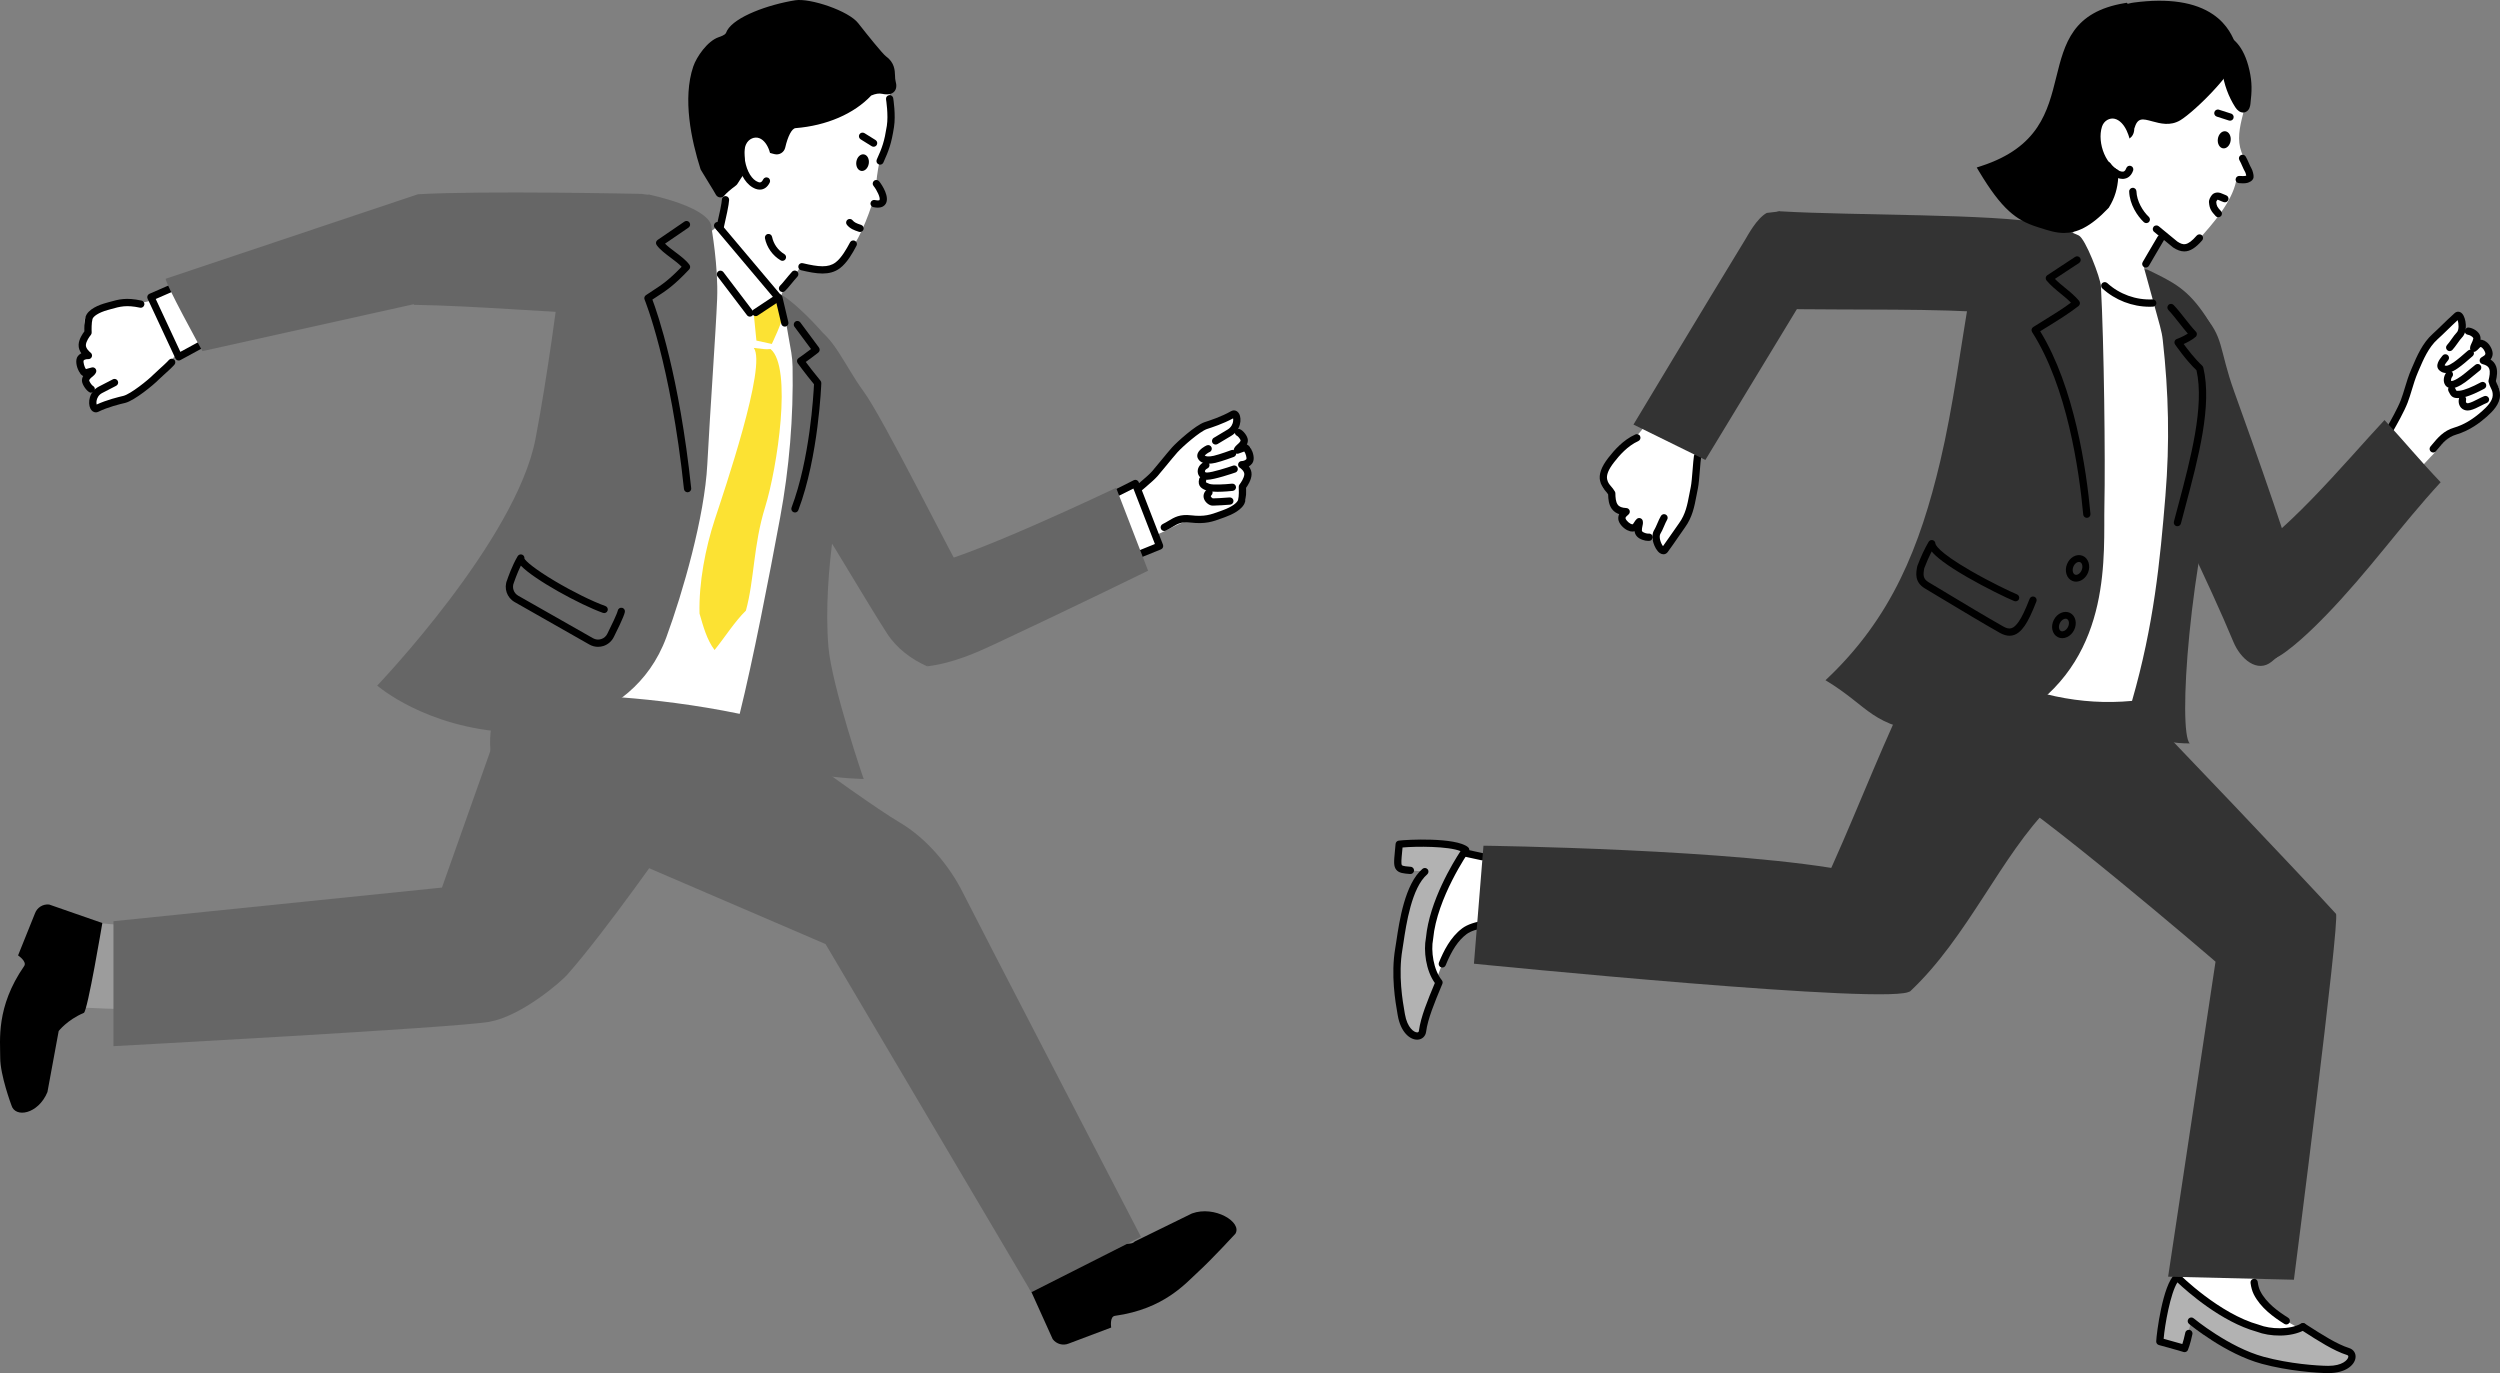 <svg width="264" height="145" viewBox="0 0 264 145" fill="none" xmlns="http://www.w3.org/2000/svg">
<rect x="0" y="0" width="264" height="145" fill="#808080" stroke="none"/>
<g clip-path="url(#clip0_4_18986)">
<path d="M82.738 33.873C82.738 33.873 83.122 41.881 83.052 44.584C82.982 47.288 82.402 56.725 80.075 63.249C78.499 67.669 76.559 73.506 79.54 78.641C81.569 82.135 91.213 82.261 91.213 82.261C91.279 82.56 87.823 72.367 87.482 68.313C86.816 60.389 88.953 50.321 89.443 48.632C89.933 46.943 89.66 38.602 88.105 36.612C86.01 33.934 83.866 32.012 82.849 31.337C82.79 31.299 82.433 31.078 82.433 31.078L82.737 33.871L82.738 33.873Z" fill="#666666"/>
<path d="M10.375 42.935L11.671 42.473C12.221 42.395 13.731 41.759 13.885 41.791C14.438 41.899 15.9 40.419 16.46 39.843C17.015 39.269 18.193 37.883 18.639 37.411C19.176 36.846 21.002 35.513 21.943 34.825L23.448 33.361L21.103 29.662C21.103 29.662 18.567 30.708 18.207 30.826C18.066 30.878 17.906 30.94 17.733 31.007C16.718 31.419 15.273 32.14 14.536 31.916C12.881 31.418 11.675 32.556 10.491 32.672C9.53 32.77 9.105 33.24 8.951 33.775C8.799 34.309 9.297 35.125 9.297 35.125C9.297 35.125 8.715 35.794 8.684 36.416C8.648 37.042 9.337 37.543 9.337 37.543C9.337 37.543 8.761 37.601 8.478 37.945C8.196 38.288 8.211 38.822 8.34 39.235C8.435 39.566 9.491 39.709 9.491 39.709C9.022 39.809 8.828 40.359 9.103 40.794C9.429 41.308 9.703 41.62 10.192 41.534C9.365 41.869 9.556 43.18 10.374 42.938L10.375 42.935Z" fill="white"/>
<path d="M9.636 41.472C9.579 41.472 9.523 41.46 9.469 41.434C9.12 41.265 8.679 40.615 8.656 40.235C8.644 40.056 8.688 39.88 8.784 39.708C8.624 39.639 8.441 39.474 8.277 39.118C8.103 38.741 7.899 37.995 8.235 37.588C8.339 37.462 8.462 37.371 8.587 37.307C8.418 37.063 8.282 36.75 8.303 36.393C8.332 35.813 8.719 35.244 8.91 34.995C8.9 34.676 8.897 33.948 9.031 33.479C9.273 32.636 10.49 32.185 11.195 31.991C11.3 31.962 11.402 31.933 11.5 31.905C12.555 31.608 13.317 31.393 14.945 31.742C15.152 31.786 15.284 31.99 15.239 32.197C15.195 32.404 14.991 32.536 14.784 32.491C13.344 32.184 12.694 32.366 11.709 32.644C11.609 32.673 11.505 32.702 11.397 32.732C10.382 33.012 9.846 33.416 9.767 33.692C9.656 34.08 9.667 34.844 9.68 35.106C9.686 35.206 9.651 35.302 9.587 35.378C9.45 35.537 9.088 36.039 9.068 36.436C9.048 36.775 9.429 37.135 9.564 37.235C9.702 37.338 9.757 37.521 9.695 37.681C9.633 37.842 9.471 37.941 9.299 37.925C9.299 37.925 8.98 37.903 8.833 38.069C8.769 38.228 8.921 38.784 9.07 38.975C9.164 38.954 9.311 38.91 9.4 38.884C9.527 38.846 9.637 38.814 9.718 38.799C9.858 38.773 10 38.828 10.088 38.939C10.175 39.051 10.194 39.203 10.137 39.333C10.036 39.559 9.861 39.697 9.72 39.808C9.673 39.845 9.627 39.882 9.592 39.915C9.478 40.025 9.417 40.122 9.421 40.189C9.443 40.318 9.69 40.681 9.804 40.745C9.995 40.837 10.073 41.065 9.982 41.255C9.915 41.392 9.779 41.471 9.636 41.471V41.472Z" fill="black"/>
<path d="M10.122 43.546C9.892 43.546 9.676 43.403 9.548 43.148C9.237 42.522 9.428 41.334 10.446 40.818C10.911 40.582 11.908 40.061 11.918 40.057C12.105 39.959 12.337 40.031 12.435 40.219C12.533 40.406 12.461 40.637 12.274 40.736C12.264 40.741 11.263 41.264 10.793 41.501C10.385 41.707 10.253 42.069 10.21 42.265C10.168 42.461 10.181 42.62 10.205 42.719C11.288 42.218 12.505 41.929 13.039 41.802C13.796 41.606 15.637 40.138 16.186 39.574C16.296 39.459 16.507 39.269 16.749 39.05C17.129 38.707 17.604 38.279 17.844 38.006C17.983 37.846 18.226 37.831 18.384 37.971C18.544 38.111 18.56 38.353 18.419 38.512C18.15 38.819 17.658 39.263 17.262 39.619C17.04 39.821 16.828 40.011 16.735 40.108C16.224 40.634 14.227 42.286 13.23 42.544C13.228 42.544 13.218 42.548 13.214 42.548C12.679 42.674 11.427 42.971 10.386 43.481C10.298 43.525 10.208 43.546 10.12 43.546H10.122Z" fill="black"/>
<path d="M22.179 35.777L18.843 37.651L15.932 31.378L19.714 29.73L22.179 35.777Z" fill="white"/>
<path d="M18.871 38.071C18.831 38.071 18.79 38.064 18.751 38.052C18.65 38.019 18.568 37.946 18.524 37.849L15.585 31.54C15.542 31.446 15.537 31.339 15.574 31.242C15.611 31.146 15.685 31.068 15.779 31.026L19.561 29.378C19.659 29.336 19.769 29.336 19.866 29.378C19.963 29.42 20.038 29.501 20.074 29.601L22.322 35.879C22.385 36.057 22.31 36.255 22.143 36.345L19.053 38.024C18.996 38.055 18.933 38.071 18.87 38.071H18.871ZM16.445 31.572L19.046 37.156L21.491 35.828L19.491 30.245L16.445 31.573V31.572Z" fill="black"/>
<path d="M130.037 43.961L128.763 44.522C128.222 44.648 126.738 45.395 126.585 45.379C126.037 45.324 124.611 46.881 124.064 47.488C123.523 48.092 122.376 49.534 121.94 50.029C121.417 50.621 119.628 52.071 118.708 52.819L117.238 54.365L119.597 57.723C119.597 57.723 122.089 56.487 122.444 56.341C122.584 56.278 122.741 56.203 122.911 56.124C123.908 55.635 125.327 54.811 126.058 54.961C127.699 55.293 128.876 54.088 130.044 53.87C130.992 53.688 131.407 53.198 131.552 52.668C131.697 52.139 131.194 51.398 131.194 51.398C131.194 51.398 131.761 50.7 131.785 50.098C131.813 49.492 131.126 49.07 131.126 49.07C131.126 49.07 131.695 48.961 131.97 48.606C132.244 48.25 132.223 47.736 132.09 47.35C131.993 47.039 130.948 46.997 130.948 46.997C131.41 46.858 131.595 46.31 131.318 45.916C130.99 45.449 130.717 45.174 130.234 45.3C131.048 44.903 130.843 43.656 130.037 43.963V43.961Z" fill="white"/>
<path d="M122.944 56.073C122.802 56.073 122.666 55.994 122.599 55.858C122.506 55.667 122.585 55.438 122.774 55.345C123.008 55.231 123.209 55.11 123.403 54.994C124.015 54.626 124.595 54.278 125.776 54.417C127.202 54.585 127.845 54.349 128.817 53.993C128.915 53.956 129.017 53.92 129.122 53.881C130.135 53.516 130.664 53.069 130.742 52.789C130.846 52.408 130.826 51.673 130.811 51.422C130.804 51.326 130.835 51.231 130.896 51.155C131.031 50.988 131.386 50.469 131.4 50.082C131.416 49.763 131.029 49.46 130.925 49.395C130.779 49.306 130.71 49.129 130.758 48.964C130.805 48.799 130.958 48.687 131.129 48.687C131.219 48.687 131.489 48.648 131.616 48.484C131.677 48.352 131.537 47.861 131.393 47.68C131.3 47.71 131.159 47.763 131.072 47.796C130.947 47.844 130.839 47.885 130.762 47.906C130.62 47.945 130.469 47.898 130.373 47.787C130.277 47.677 130.252 47.52 130.31 47.385C130.404 47.165 130.573 47.019 130.707 46.9C130.754 46.858 130.8 46.819 130.835 46.782C130.997 46.613 131.009 46.527 131.007 46.497C130.982 46.386 130.754 46.084 130.649 46.033C130.451 45.958 130.353 45.739 130.428 45.54C130.504 45.342 130.727 45.243 130.925 45.318C131.291 45.456 131.742 46.054 131.771 46.44C131.783 46.608 131.749 46.772 131.665 46.936C131.812 46.998 131.977 47.138 132.131 47.424C132.312 47.76 132.563 48.511 132.222 48.951C132.12 49.083 131.999 49.181 131.875 49.252C132.044 49.477 132.182 49.77 132.166 50.114C132.143 50.68 131.767 51.264 131.583 51.516C131.596 51.825 131.608 52.528 131.481 52.992C131.255 53.816 130.07 54.354 129.383 54.602C129.279 54.64 129.179 54.676 129.081 54.712C128.046 55.093 127.297 55.367 125.687 55.178C124.767 55.069 124.381 55.301 123.798 55.651C123.6 55.77 123.375 55.904 123.112 56.034C123.058 56.061 123 56.073 122.944 56.073Z" fill="black"/>
<path d="M118.374 53.554C118.279 53.554 118.185 53.519 118.111 53.449C117.957 53.303 117.951 53.06 118.097 52.907L118.431 52.556C118.442 52.544 118.454 52.533 118.467 52.523L118.514 52.486C119.372 51.788 121.16 50.337 121.653 49.778C121.842 49.564 122.174 49.158 122.526 48.73C122.991 48.164 123.471 47.578 123.779 47.236C124.277 46.685 126.222 44.919 127.197 44.582C127.199 44.582 127.209 44.578 127.213 44.578C127.74 44.407 128.975 44.008 130 43.422C130.306 43.247 130.652 43.351 130.841 43.676C131.17 44.243 131.011 45.441 130.013 46.028C129.556 46.297 128.577 46.888 128.567 46.894C128.387 47.003 128.151 46.945 128.041 46.764C127.931 46.584 127.99 46.348 128.171 46.238C128.181 46.232 129.163 45.639 129.624 45.367C130.041 45.123 130.168 44.751 130.207 44.55C130.238 44.393 130.231 44.266 130.215 44.179C129.159 44.754 127.969 45.138 127.446 45.308C126.695 45.567 124.885 47.155 124.349 47.75C124.053 48.079 123.557 48.684 123.119 49.217C122.762 49.651 122.426 50.062 122.228 50.286C121.734 50.846 120.301 52.024 118.996 53.083L118.968 53.105L118.651 53.437C118.576 53.517 118.475 53.556 118.373 53.556L118.374 53.554Z" fill="black"/>
<path d="M127.451 50.667C126.964 50.667 126.591 50.393 126.497 49.966C126.393 49.493 126.675 49.002 127.186 48.772C127.379 48.684 127.606 48.772 127.692 48.965C127.779 49.157 127.692 49.385 127.499 49.471C127.28 49.569 127.227 49.722 127.243 49.801C127.263 49.889 127.385 49.903 127.456 49.901C128.009 49.894 129.63 49.373 130.207 49.173C130.406 49.103 130.626 49.209 130.694 49.41C130.763 49.61 130.658 49.829 130.457 49.897C130.232 49.975 128.241 50.657 127.465 50.667C127.459 50.667 127.454 50.667 127.45 50.667H127.451Z" fill="black"/>
<path d="M128.529 51.933C128.103 51.933 127.701 51.904 127.461 51.819C126.951 51.636 126.426 51.375 126.63 50.574C126.682 50.369 126.891 50.245 127.096 50.297C127.301 50.349 127.425 50.557 127.373 50.763C127.342 50.885 127.35 50.922 127.35 50.924C127.354 50.926 127.41 50.986 127.72 51.098C128.063 51.221 129.317 51.158 130.098 51.075C130.309 51.052 130.498 51.204 130.52 51.414C130.543 51.625 130.391 51.814 130.18 51.837C129.968 51.86 129.22 51.934 128.53 51.934L128.529 51.933Z" fill="black"/>
<path d="M128.116 53.395C128.056 53.395 128.008 53.394 127.976 53.389C127.676 53.356 127.267 53.055 127.137 52.659C127.029 52.33 127.127 51.994 127.406 51.734C127.561 51.59 127.804 51.6 127.948 51.755C128.092 51.911 128.083 52.153 127.927 52.297C127.852 52.367 127.859 52.399 127.862 52.41C127.882 52.496 128.008 52.604 128.072 52.629C128.247 52.638 129.098 52.586 129.844 52.528C130.054 52.512 130.239 52.669 130.256 52.88C130.272 53.09 130.114 53.275 129.903 53.292C129.564 53.318 128.539 53.395 128.116 53.395Z" fill="black"/>
<path d="M127.629 48.967C127.061 48.967 126.657 48.764 126.482 48.376C126.434 48.268 126.394 48.094 126.479 47.878C126.65 47.443 127.241 47.112 127.435 47.03C127.63 46.948 127.855 47.039 127.937 47.234C128.019 47.429 127.928 47.653 127.733 47.735C127.556 47.811 127.309 47.995 127.22 48.11C127.341 48.209 127.681 48.245 128.181 48.129C128.819 47.98 130.014 47.535 130.026 47.531C130.225 47.456 130.445 47.557 130.519 47.755C130.594 47.954 130.493 48.174 130.294 48.248C130.243 48.267 129.041 48.715 128.355 48.875C128.091 48.936 127.847 48.967 127.628 48.967H127.629Z" fill="black"/>
<path d="M116.615 52.701L119.889 51.058L122.452 57.661L118.484 59.267L116.615 52.701Z" fill="white"/>
<path d="M118.484 59.65C118.426 59.65 118.369 59.637 118.315 59.611C118.218 59.564 118.145 59.476 118.115 59.372L116.247 52.806C116.197 52.628 116.279 52.441 116.444 52.358L119.718 50.715C119.814 50.666 119.927 50.66 120.028 50.699C120.129 50.738 120.209 50.818 120.248 50.918L122.811 57.521C122.886 57.716 122.792 57.937 122.597 58.015L118.629 59.621C118.582 59.64 118.534 59.649 118.485 59.649L118.484 59.65ZM117.071 52.901L118.736 58.752L121.959 57.447L119.685 51.59L117.071 52.902V52.901Z" fill="black"/>
<path d="M97.903 70.364C96.253 69.613 94.724 68.516 93.665 66.883C90.981 62.744 85.212 52.603 83.969 51.717C81.992 50.308 86.16 45.27 86.102 44.175C86.043 43.079 85.206 36.899 85.206 36.899C85.395 35.969 85.539 34.556 85.857 34.624C87.776 35.036 89.349 38.837 91.162 41.288C93.277 44.146 100.345 58.466 102.374 61.937L97.901 70.364H97.903Z" fill="#666666"/>
<path d="M97.547 59.695C101.125 59.507 117.863 51.512 117.863 51.512L121.238 60.266C121.238 60.266 112.677 64.456 104.927 68.072C103.257 68.851 100.68 70.03 97.918 70.364L97.547 59.695Z" fill="#666666"/>
<path d="M106.833 129.519L108.755 136.206L116.9 131.823C116.9 131.823 112.68 124.462 112.206 125.081C111.732 125.7 106.833 129.519 106.833 129.519Z" fill="#696969"/>
<path d="M14.379 97.841L7.448 97.205L8.579 106.383C8.579 106.383 16.456 106.875 16.05 106.209C15.645 105.543 14.377 97.841 14.377 97.841H14.379Z" fill="#9C9C9C"/>
<path d="M10.805 97.472L5.189 95.517C4.539 95.448 3.924 95.829 3.697 96.442L1.908 100.891C1.908 100.891 2.897 101.551 2.543 102.029C-0.439 106.347 0.03 109.845 0.023 111.692C0.017 113.54 1.202 116.703 1.202 116.703C1.588 118.097 4.033 117.672 5.009 115.323L6.197 108.877C6.197 108.877 7.089 107.709 8.855 106.958C9.247 106.79 10.806 97.473 10.806 97.473L10.805 97.472Z" fill="black"/>
<path d="M70.942 88.312C70.942 88.312 64.04 98.256 59.868 102.965C59.265 103.646 55.115 107.282 51.678 107.904C48.242 108.525 11.981 110.475 11.981 110.475V97.279L46.671 93.728L52.933 76.049L71.05 77.627L70.942 88.313V88.312Z" fill="#666666"/>
<path d="M60.48 89.319C60.48 89.319 57.196 88.914 56.226 88.225C55.255 87.537 53.197 83.515 52.488 81.942C50.842 78.293 52.473 74.546 52.473 74.546L53.505 69.24L67.616 68.921C70.769 68.85 73.864 69.777 76.457 71.572L82.409 76.937L87.778 86.356L80.42 90.489L60.48 89.319Z" fill="#666666"/>
<path d="M108.868 136.328L111.163 141.409C111.553 141.934 112.249 142.129 112.854 141.881L117.341 140.188C117.341 140.188 117.157 139.013 117.748 138.951C122.946 138.224 125.206 135.512 126.57 134.267C127.935 133.022 130.452 130.291 130.452 130.291C131.218 129.063 128.261 127.27 125.87 128.141L119.818 131.107C119.818 131.107 119.31 131.961 116.193 130.375C115.813 130.181 108.866 136.328 108.866 136.328H108.868Z" fill="black"/>
<path d="M68.199 91.534L87.178 99.694L108.911 136.462L120.486 130.609C120.486 130.609 102.768 96.466 101.728 94.358C100.268 91.399 97.822 88.508 94.992 86.842C90.513 84.204 73.556 71.508 73.556 71.508L66.029 80.612L62.103 90.191L68.199 91.534Z" fill="#666666"/>
<path d="M82.504 31.208L82.906 30.02L80.805 27.372L75.873 26.222L72.114 32.447L73.455 48.834L60.477 73.392C60.477 73.392 68.679 73.428 78.111 75.382C79.507 69.766 81.185 61.119 82.377 54.687C83.353 49.422 83.794 44.073 83.696 38.721C83.687 38.216 83.642 37.713 83.559 37.215L82.506 31.208H82.504Z" fill="white"/>
<path d="M82.343 30.863C83.082 29.985 83.874 29.24 84.573 28.097C86.828 28.603 87.379 28.683 88.65 27.715C90.135 26.582 91.298 23.914 92.026 21.744C92.378 21.757 92.535 21.7 92.849 21.7C93.211 21.7 93.318 20.908 93.198 20.566L92.549 19.184C92.582 18.738 92.635 18.448 92.73 17.814C92.843 17.061 93.19 16.4 93.754 14.96C94.124 14.014 94.103 10.112 93.877 9.576C92.881 5.602 89.911 6.462 87.387 3.413C82.702 -1.521 78.652 6.607 76.303 13.25C74.844 17.55 76.011 17.734 76.357 20.013C76.419 21.021 76.532 21.506 76.252 23.009C75.995 24.167 74.76 24.404 73.781 25.532C73.861 26.604 76.658 31.459 79.501 33.444L82.342 30.861L82.343 30.863Z" fill="white"/>
<path d="M76.028 24.464C76 24.464 75.971 24.461 75.941 24.454C75.735 24.406 75.606 24.2 75.654 23.994C76.01 22.465 76.22 21.403 76.23 21.078C76.237 20.867 76.413 20.7 76.626 20.707C76.837 20.714 77.003 20.891 76.997 21.103C76.981 21.587 76.664 23.036 76.402 24.168C76.361 24.346 76.203 24.465 76.028 24.465V24.464Z" fill="black"/>
<path d="M92.254 15.496C92.185 15.496 92.114 15.478 92.051 15.439L90.882 14.711C90.703 14.599 90.647 14.364 90.759 14.183C90.871 14.004 91.107 13.948 91.288 14.06L92.457 14.788C92.636 14.899 92.691 15.135 92.579 15.316C92.506 15.432 92.382 15.496 92.254 15.496Z" fill="black"/>
<path d="M73.572 7.149C73.894 6.198 74.988 4.639 76.018 4.293C77.064 3.94 76.98 3.658 77.122 3.409C77.829 2.161 81.079 0.884 84.045 0.41C85.496 0.177 89.453 1.525 90.336 2.7C90.336 2.7 92.825 5.891 93.326 6.252C94.4 7.027 94.013 7.995 94.204 8.655C94.433 9.449 94.04 9.705 93.231 9.535C92.8 9.444 92.347 9.518 91.778 9.768C89.979 11.722 87.127 12.9 83.979 13.152C83.181 13.215 82.736 14.675 82.548 15.5C82.479 15.799 82.18 15.984 81.883 15.908C81.82 15.892 81.75 15.874 81.673 15.855C80.87 15.651 79.952 15.351 79.952 15.351C79.952 15.351 78.709 17.567 78.448 17.012C78.275 16.645 78.617 17.674 78.617 17.674C78.617 17.674 78.144 18.244 77.522 19.252C76.972 19.665 76.433 20.108 76.194 20.41C76.126 20.497 75.991 20.481 75.938 20.386C75.58 19.739 75.132 19.078 74.34 17.745C73.281 14.419 72.52 10.259 73.571 7.151L73.572 7.149Z" fill="black"/>
<path d="M76.077 20.848C76.063 20.848 76.047 20.848 76.033 20.846C75.852 20.831 75.692 20.727 75.603 20.569C75.419 20.237 75.205 19.891 74.934 19.454C74.69 19.061 74.388 18.571 74.011 17.938C73.996 17.912 73.984 17.885 73.975 17.858C72.995 14.78 72.067 10.402 73.208 7.025C73.55 6.014 74.703 4.329 75.894 3.927C76.585 3.695 76.644 3.546 76.702 3.402C76.724 3.347 76.748 3.285 76.786 3.217C77.61 1.762 81.109 0.489 83.981 0.029C85.54 -0.22 89.648 1.147 90.641 2.467C91.586 3.678 93.216 5.698 93.549 5.939C94.467 6.602 94.495 7.415 94.516 8.01C94.522 8.212 94.529 8.404 94.57 8.548C94.713 9.042 94.663 9.423 94.424 9.681C94.168 9.957 93.739 10.033 93.15 9.908C92.821 9.838 92.464 9.894 92.002 10.086C90.189 12.017 87.282 13.27 84.008 13.531C83.625 13.562 83.197 14.366 82.92 15.582C82.864 15.829 82.714 16.038 82.498 16.17C82.283 16.301 82.031 16.338 81.787 16.276L81.577 16.223C81.044 16.088 80.47 15.913 80.131 15.808C79.557 16.788 79.172 17.197 78.92 17.365C78.94 17.428 78.961 17.491 78.981 17.551C79.023 17.676 78.996 17.815 78.912 17.916C78.907 17.922 78.447 18.482 77.847 19.453C77.822 19.494 77.79 19.529 77.752 19.558C77.123 20.031 76.676 20.418 76.495 20.648C76.393 20.776 76.239 20.85 76.076 20.85L76.077 20.848ZM74.693 17.584C75.056 18.193 75.349 18.667 75.586 19.051C75.791 19.381 75.964 19.66 76.118 19.924C76.37 19.673 76.744 19.36 77.235 18.987C77.659 18.306 78.009 17.83 78.191 17.595C78.173 17.541 78.154 17.48 78.135 17.419C78.012 17.025 77.915 16.713 78.261 16.575C78.318 16.552 78.475 16.507 78.626 16.622C78.863 16.375 79.278 15.772 79.62 15.162C79.71 15.003 79.899 14.928 80.073 14.985C80.082 14.988 80.988 15.283 81.768 15.481L81.978 15.534C82.032 15.547 82.074 15.532 82.1 15.517C82.123 15.503 82.161 15.472 82.174 15.412C82.655 13.305 83.404 12.811 83.948 12.768C87.066 12.52 89.816 11.331 91.496 9.507C91.531 9.468 91.576 9.437 91.623 9.415C92.267 9.133 92.803 9.051 93.309 9.158C93.687 9.238 93.84 9.184 93.863 9.158C93.88 9.139 93.912 9.027 93.835 8.759C93.767 8.525 93.758 8.275 93.75 8.035C93.731 7.481 93.715 7.003 93.101 6.56C92.582 6.186 90.454 3.472 90.034 2.933C89.216 1.845 85.396 0.578 84.104 0.785C81.038 1.276 78.055 2.536 77.454 3.595C77.442 3.616 77.43 3.648 77.415 3.684C77.28 4.025 77.091 4.334 76.14 4.654C75.244 4.955 74.219 6.428 73.934 7.27C72.809 10.598 73.919 15.142 74.692 17.583L74.693 17.584Z" fill="black"/>
<path d="M92.691 21.928C92.556 21.928 92.401 21.911 92.225 21.873C92.018 21.829 91.886 21.625 91.931 21.418C91.976 21.211 92.18 21.079 92.387 21.125C92.743 21.201 92.865 21.143 92.874 21.127C93.001 20.92 92.62 20.095 92.243 19.631C92.109 19.467 92.134 19.226 92.298 19.091C92.462 18.957 92.704 18.983 92.838 19.147C93.179 19.567 93.966 20.811 93.528 21.527C93.407 21.723 93.168 21.927 92.692 21.927L92.691 21.928Z" fill="black"/>
<path d="M86.846 28.883C86.152 28.883 85.396 28.727 84.594 28.538C84.388 28.489 84.261 28.283 84.309 28.077C84.358 27.871 84.564 27.743 84.77 27.792C86.456 28.19 87.454 28.288 88.228 27.717C88.883 27.235 89.452 26.172 89.667 25.772C89.761 25.596 89.787 25.548 89.843 25.495C89.996 25.349 90.239 25.353 90.385 25.506C90.517 25.643 90.525 25.854 90.415 26.002C90.399 26.029 90.375 26.074 90.343 26.135C90.084 26.618 89.476 27.75 88.683 28.335C88.137 28.738 87.52 28.884 86.847 28.884L86.846 28.883Z" fill="black"/>
<path d="M82.632 30.835C82.527 30.835 82.423 30.792 82.347 30.709C82.206 30.552 82.219 30.309 82.375 30.168C82.501 30.055 82.725 29.782 82.961 29.494C83.172 29.238 83.41 28.949 83.644 28.692C83.785 28.536 84.028 28.524 84.185 28.667C84.342 28.81 84.354 29.051 84.211 29.209C83.989 29.452 83.758 29.733 83.553 29.983C83.286 30.306 83.055 30.586 82.887 30.738C82.814 30.805 82.722 30.837 82.631 30.837L82.632 30.835Z" fill="black"/>
<path d="M82.626 27.543C82.559 27.543 82.493 27.526 82.432 27.49C81.589 26.992 80.971 26.122 80.779 25.162C80.738 24.955 80.872 24.752 81.08 24.711C81.287 24.67 81.489 24.804 81.531 25.012C81.681 25.762 82.162 26.441 82.822 26.83C83.004 26.937 83.064 27.172 82.957 27.355C82.885 27.475 82.757 27.543 82.627 27.543H82.626Z" fill="black"/>
<path d="M78.785 15.237C79.063 14.643 79.691 14.404 80.185 14.592C80.678 14.779 81.039 15.312 81.243 15.911C81.447 16.511 81.513 17.18 81.579 17.839C81.579 17.839 81.604 20.437 80.268 19.977C78.604 19.404 78.64 16.832 78.64 16.832C78.595 16.297 78.56 15.717 78.785 15.237Z" fill="white"/>
<path d="M80.239 20.025C80.103 20.025 79.96 20 79.813 19.949C78.878 19.609 78.172 18.544 77.917 17.099C77.71 15.921 77.835 14.452 78.581 13.826C78.837 13.611 79.274 13.404 79.906 13.635C80.104 13.708 80.207 13.927 80.134 14.126C80.061 14.325 79.841 14.428 79.642 14.354C79.331 14.24 79.168 14.334 79.073 14.413C78.651 14.768 78.478 15.864 78.672 16.966C78.874 18.121 79.409 18.987 80.067 19.227C80.239 19.286 80.413 19.311 80.594 18.943C80.687 18.754 80.917 18.675 81.107 18.768C81.297 18.861 81.375 19.09 81.282 19.281C81.042 19.767 80.675 20.024 80.238 20.024L80.239 20.025Z" fill="black"/>
<path d="M90.431 17.07C90.355 17.552 90.585 17.991 90.948 18.048C91.31 18.106 91.664 17.761 91.742 17.28C91.82 16.798 91.588 16.359 91.226 16.302C90.863 16.244 90.509 16.588 90.431 17.07Z" fill="black"/>
<path d="M68.505 20.536C75.537 22.14 75.122 23.996 75.122 23.996C75.122 23.996 75.867 28.147 75.73 31.568C75.594 34.989 74.981 43.472 74.692 49.027C74.403 54.582 72.115 62.536 70.366 67.297C66.676 77.341 54.853 77.384 53.897 77.335C44.951 76.879 39.833 72.397 39.833 72.397C39.833 72.397 54.475 57.085 56.543 46.372C57.843 39.627 58.971 30.724 58.971 30.724L68.506 20.535L68.505 20.536Z" fill="#666666"/>
<path d="M82.284 31.765L79.558 32.758L79.877 35.965L81.504 36.322C81.504 36.322 82.717 33.783 82.545 33.584C82.372 33.385 82.284 31.765 82.284 31.765Z" fill="#FCE233"/>
<path d="M79.804 33.382C79.68 33.382 79.558 33.322 79.484 33.21C79.367 33.034 79.415 32.796 79.592 32.68L81.614 31.342L75.484 24.069C75.348 23.907 75.369 23.666 75.531 23.529C75.693 23.393 75.934 23.414 76.07 23.576L82.477 31.178C82.548 31.261 82.579 31.372 82.564 31.479C82.548 31.588 82.487 31.684 82.395 31.744L80.014 33.32C79.949 33.363 79.876 33.384 79.803 33.384L79.804 33.382Z" fill="black"/>
<path d="M90.82 24.497C90.78 24.497 90.74 24.491 90.702 24.478C90.178 24.308 89.78 24.155 89.439 23.75C89.302 23.588 89.324 23.346 89.485 23.21C89.647 23.074 89.889 23.095 90.025 23.257C90.219 23.487 90.423 23.582 90.939 23.751C91.14 23.816 91.25 24.033 91.184 24.234C91.13 24.395 90.981 24.498 90.819 24.498L90.82 24.497Z" fill="black"/>
<path d="M63.158 68.306C62.84 68.306 62.523 68.224 62.242 68.065L54.344 63.575C53.523 63.109 53.186 62.108 53.556 61.241C53.614 61.07 54.073 59.727 54.669 58.73C54.771 58.56 54.985 58.496 55.163 58.58C55.318 58.653 55.402 58.818 55.378 58.981C55.502 59.25 56.434 60.077 58.601 61.365C60.471 62.477 62.563 63.511 63.931 63.998C64.13 64.069 64.234 64.288 64.163 64.488C64.093 64.687 63.873 64.791 63.674 64.72C61.234 63.851 56.383 61.194 55.002 59.729C54.582 60.587 54.283 61.485 54.278 61.496C54.275 61.507 54.271 61.518 54.266 61.529C54.044 62.039 54.24 62.631 54.724 62.906L62.621 67.396C62.888 67.548 63.195 67.58 63.488 67.486C63.78 67.393 64.012 67.188 64.141 66.91C64.144 66.905 64.145 66.902 64.147 66.898C64.567 66.069 65.18 64.774 65.234 64.488C65.272 64.279 65.472 64.142 65.68 64.181C65.888 64.22 66.026 64.419 65.987 64.627C65.895 65.123 65.017 66.876 64.833 67.239C64.614 67.704 64.21 68.059 63.72 68.217C63.536 68.275 63.347 68.304 63.158 68.304V68.306Z" fill="black"/>
<path d="M72.607 51.984C72.413 51.984 72.247 51.837 72.226 51.64C70.819 38.344 68.095 31.702 68.069 31.636C67.999 31.469 68.055 31.276 68.205 31.173C68.486 30.98 68.739 30.816 68.984 30.657C69.842 30.101 70.589 29.618 71.981 28.171C71.683 27.856 71.258 27.538 70.845 27.228C70.279 26.804 69.694 26.366 69.344 25.881C69.283 25.796 69.259 25.692 69.277 25.59C69.295 25.488 69.354 25.399 69.439 25.34L72.278 23.4C72.453 23.28 72.692 23.325 72.811 23.499C72.931 23.674 72.885 23.912 72.711 24.032L70.227 25.731C70.521 26.027 70.919 26.325 71.307 26.616C71.873 27.04 72.458 27.479 72.808 27.964C72.915 28.112 72.902 28.317 72.776 28.451C71.167 30.159 70.35 30.688 69.402 31.302C69.237 31.408 69.07 31.518 68.892 31.635C69.43 33.064 71.735 39.699 72.991 51.561C73.013 51.771 72.86 51.959 72.649 51.981C72.636 51.983 72.622 51.984 72.608 51.984H72.607Z" fill="black"/>
<path d="M83.946 54.118C83.901 54.118 83.855 54.11 83.81 54.093C83.612 54.017 83.512 53.797 83.587 53.599C85.524 48.487 85.908 41.646 85.958 40.575C84.969 39.37 84.243 38.365 84.235 38.355C84.174 38.27 84.151 38.166 84.169 38.064C84.186 37.962 84.245 37.873 84.331 37.814C84.337 37.81 84.936 37.401 85.644 36.858L83.895 34.502C83.769 34.332 83.804 34.092 83.975 33.965C84.145 33.839 84.385 33.875 84.511 34.045L86.484 36.703C86.607 36.869 86.576 37.104 86.413 37.233C85.89 37.646 85.397 38.002 85.088 38.222C85.388 38.625 85.957 39.372 86.644 40.203C86.704 40.275 86.734 40.367 86.731 40.46C86.729 40.536 86.447 48.219 84.305 53.872C84.247 54.025 84.101 54.119 83.946 54.119V54.118Z" fill="black"/>
<path d="M79.189 33.437C79.074 33.437 78.959 33.385 78.883 33.285L75.775 29.193C75.646 29.025 75.679 28.784 75.848 28.656C76.016 28.527 76.257 28.561 76.385 28.729L79.494 32.821C79.622 32.99 79.589 33.23 79.421 33.358C79.351 33.41 79.27 33.436 79.189 33.436V33.437Z" fill="black"/>
<path d="M82.877 34.492C82.703 34.492 82.546 34.374 82.505 34.197L81.873 31.518C81.824 31.312 81.952 31.106 82.158 31.057C82.364 31.008 82.57 31.136 82.619 31.342L83.25 34.021C83.299 34.227 83.172 34.433 82.966 34.481C82.936 34.488 82.907 34.491 82.877 34.491V34.492Z" fill="black"/>
<path d="M79.594 36.739C80.669 36.851 80.769 36.92 81.369 36.857C83.696 38.779 82.08 49.421 80.799 53.545C79.545 57.578 79.662 61.248 78.766 64.483C77.582 65.638 76.562 67.276 75.459 68.641C74.645 67.569 74.268 66.163 73.869 64.789C73.788 61.537 74.488 57.892 75.477 54.876C76.457 51.88 81.016 38.534 79.594 36.739Z" fill="#FCE233"/>
<path d="M44.13 20.514L17.516 29.429C17.228 29.552 21.373 37.08 21.373 37.08L43.693 32.125L43.705 32.19C50.266 32.301 57.645 32.959 64.431 33.224L68.596 20.584L67.734 20.474C67.734 20.474 50.934 20.114 44.13 20.514Z" fill="#666666"/>
<path d="M92.936 17.389C92.883 17.389 92.83 17.378 92.779 17.355C92.586 17.267 92.5 17.04 92.587 16.848C93.15 15.601 93.387 14.973 93.65 13.292C93.828 12.148 93.569 10.505 93.565 10.489C93.532 10.28 93.674 10.084 93.883 10.05C94.093 10.015 94.289 10.158 94.323 10.366C94.334 10.438 94.606 12.144 94.407 13.41C94.132 15.175 93.867 15.875 93.286 17.162C93.222 17.304 93.082 17.388 92.937 17.388L92.936 17.389Z" fill="black"/>
<path d="M153.929 89.906L161.836 91.624L160.812 97.513C160.812 97.513 156.316 97.079 154.637 98.342C152.647 99.838 151.965 102.925 151.142 104.909C150.732 103.636 150.333 102.354 150.581 101.106C150.693 100.685 149.533 99.457 149.533 99.457L153.929 89.906Z" fill="white"/>
<path d="M152.306 102.172C152.257 102.172 152.209 102.163 152.161 102.143C151.965 102.064 151.871 101.84 151.95 101.644C152.434 100.46 153.149 98.979 154.405 98.035C154.949 97.627 155.79 97.342 156.905 97.189C157.114 97.161 157.308 97.308 157.337 97.517C157.366 97.727 157.218 97.92 157.009 97.949C156.025 98.083 155.304 98.319 154.866 98.648C154.003 99.297 153.323 100.31 152.661 101.934C152.6 102.082 152.457 102.172 152.306 102.172Z" fill="black"/>
<path d="M156.5 90.849C156.474 90.849 156.446 90.846 156.418 90.84L154.054 90.326C153.847 90.281 153.716 90.077 153.761 89.87C153.806 89.663 154.011 89.532 154.217 89.576L156.581 90.09C156.788 90.135 156.919 90.339 156.875 90.546C156.836 90.726 156.676 90.849 156.5 90.849Z" fill="black"/>
<path d="M149.293 91.942C147.284 91.798 147.52 91.867 147.753 89.154C148.843 89 153.671 88.86 154.776 89.756C154.776 89.756 151.37 94.633 150.958 99.099C150.71 100.347 150.939 102.498 151.957 103.75C151.251 105.45 150.404 107.419 150.218 108.898C150.098 109.846 148.399 109.576 147.982 107.165C147.784 106.021 147.224 103.098 147.717 100.199C147.998 98.552 148.47 93.742 150.465 92.044L149.294 91.943L149.293 91.942Z" fill="#B2B2B2"/>
<path d="M229.911 135.721L232.996 128.243L238.614 130.289C238.614 130.289 237.394 134.636 238.341 136.512C239.464 138.734 242.383 139.949 244.191 141.109C242.866 141.288 241.532 141.455 240.348 140.991C239.953 140.806 238.541 141.732 238.541 141.732L229.911 135.722V135.721Z" fill="white"/>
<path d="M241.43 139.862C241.36 139.862 241.29 139.843 241.227 139.804C240.104 139.101 238.721 138.112 237.999 136.684C237.834 136.357 237.718 135.949 237.656 135.473C237.628 135.264 237.775 135.071 237.986 135.043C238.196 135.016 238.388 135.163 238.416 135.373C238.467 135.764 238.557 136.089 238.684 136.339C239.32 137.598 240.595 138.504 241.634 139.155C241.813 139.266 241.868 139.503 241.756 139.683C241.683 139.799 241.559 139.863 241.43 139.863V139.862Z" fill="black"/>
<path d="M238.437 140.265C239.622 140.729 241.78 140.882 243.194 140.103C244.743 141.096 246.532 142.278 247.955 142.722C248.868 143.007 248.302 144.631 245.855 144.616C244.694 144.609 240.335 143.939 238.949 143.648C237.106 143.261 232.724 141.769 231.403 139.507C230.494 142.651 231.14 142.487 228.081 141.665C228.121 140.564 228.834 135.79 229.911 134.86C229.911 134.86 234.113 139.073 238.437 140.264V140.265Z" fill="#B2B2B2"/>
<path d="M149.648 109.789C148.872 109.789 147.909 108.993 147.603 107.229L147.573 107.057C147.358 105.831 146.857 102.962 147.338 100.132C147.373 99.933 147.409 99.685 147.453 99.398C147.768 97.278 148.358 93.332 150.215 91.749C150.376 91.612 150.619 91.632 150.756 91.792C150.893 91.953 150.874 92.195 150.713 92.333C149.073 93.728 148.492 97.633 148.211 99.511C148.168 99.802 148.131 100.053 148.095 100.261C147.636 102.96 148.122 105.738 148.33 106.924L148.36 107.097C148.612 108.556 149.333 109.021 149.65 109.021C149.653 109.021 149.655 109.021 149.658 109.021C149.771 109.019 149.823 108.968 149.839 108.848C150.021 107.408 150.792 105.556 151.472 103.92L151.519 103.805C150.563 102.47 150.316 100.396 150.579 99.041C150.943 95.167 153.445 91.08 154.231 89.879C152.977 89.354 149.545 89.359 148.108 89.496C148.093 89.666 148.077 89.823 148.064 89.968C147.995 90.68 147.941 91.244 148.044 91.365C148.133 91.47 148.657 91.509 148.969 91.532C149.181 91.548 149.338 91.731 149.323 91.943C149.307 92.153 149.123 92.312 148.912 92.296C148.194 92.243 147.738 92.193 147.457 91.859C147.147 91.491 147.196 90.991 147.301 89.895C147.323 89.666 147.347 89.408 147.373 89.119C147.388 88.941 147.525 88.798 147.701 88.772C148.518 88.657 153.712 88.396 155.019 89.456C155.175 89.582 155.207 89.808 155.092 89.973C155.059 90.02 151.739 94.822 151.341 99.132C151.34 99.145 151.338 99.159 151.336 99.172C151.09 100.409 151.372 102.419 152.256 103.508C152.345 103.617 152.367 103.766 152.313 103.897L152.18 104.215C151.518 105.806 150.767 107.609 150.599 108.945C150.537 109.437 150.166 109.776 149.676 109.789C149.667 109.789 149.658 109.789 149.65 109.789H149.648Z" fill="black"/>
<path d="M230.692 142.788C230.653 142.788 230.613 142.783 230.574 142.769C230.568 142.767 229.855 142.54 227.98 142.036C227.807 141.99 227.69 141.83 227.696 141.652C227.726 140.827 228.385 135.67 229.659 134.57C229.811 134.439 230.039 134.448 230.181 134.589C230.222 134.63 234.364 138.745 238.538 139.895C238.551 139.899 238.563 139.903 238.575 139.908C239.751 140.367 241.779 140.445 243.007 139.766C243.192 139.664 243.425 139.73 243.527 139.916C243.629 140.101 243.563 140.335 243.377 140.437C241.888 141.259 239.663 141.149 238.314 140.629C234.564 139.586 230.981 136.405 229.936 135.419C229.199 136.561 228.599 139.938 228.481 141.376C229.479 141.646 230.105 141.827 230.454 141.93C230.538 141.672 230.658 141.264 230.767 140.732C230.809 140.525 231.012 140.391 231.22 140.434C231.427 140.477 231.562 140.678 231.518 140.887C231.302 141.934 231.055 142.528 231.045 142.552C230.984 142.697 230.843 142.787 230.692 142.787V142.788Z" fill="black"/>
<path d="M245.887 145C245.875 145 245.864 145 245.852 145C244.655 144.992 241.651 144.778 238.848 144.019C235.016 142.981 231.313 139.932 231.158 139.802C230.995 139.667 230.973 139.426 231.108 139.263C231.244 139.1 231.485 139.078 231.648 139.213C231.685 139.244 235.38 142.285 239.048 143.279C241.775 144.018 244.694 144.226 245.857 144.234C247.346 144.24 247.932 143.606 247.98 143.296C247.997 143.184 247.956 143.124 247.841 143.087C246.456 142.655 244.768 141.57 243.278 140.612L242.987 140.425C242.808 140.311 242.756 140.074 242.871 139.895C242.986 139.717 243.223 139.665 243.401 139.78L243.693 139.967C245.143 140.899 246.784 141.954 248.071 142.355C248.545 142.504 248.814 142.928 248.739 143.412C248.619 144.178 247.677 144.998 245.889 144.998L245.887 145Z" fill="black"/>
<path d="M237.87 18.393C237.87 18.393 236.917 16.668 236.695 16.048C236.239 14.768 236.476 13.554 236.871 12.013C237.132 11.001 236.741 8.017 236.443 7.499C234.931 3.567 230.196 1.264 227.688 2.087C224.387 2.842 220.951 4.769 219.381 11.843C218.428 16.414 219.593 18.218 220.232 20.501C220.421 21.523 218.539 25.37 218.366 26.053C219.586 28.32 220.828 28.978 222.198 30.486C222.904 31.262 227.202 30.959 227.527 31.933C227.655 31.519 226.494 28.625 226.357 28.185C226.762 27.263 227.65 26.293 228.338 25.009C230.083 25.593 230.892 26.785 232.286 25.187C233.549 23.74 235.665 21.422 236.138 19.116C236.498 19.085 237.127 19.209 237.448 19.169C237.818 19.124 238.032 18.727 237.867 18.393H237.87Z" fill="white"/>
<path d="M226.973 31.501C227.396 34.756 228.026 37.348 228.358 42.457C228.689 47.566 228.801 55.144 227.166 61.462C226.058 65.742 220.763 70.785 224.471 74.795C226.995 77.525 227.63 78.493 231.24 78.507C229.992 77.309 231.098 59.639 235.113 45.957C236.385 41.623 234.432 35.691 232.977 33.48C231.018 30.504 229.532 29.812 226.777 28.478C226.619 28.401 226.493 28.563 226.328 28.202C226.665 30.668 226.55 28.245 226.973 31.5V31.501Z" fill="#333333"/>
<path d="M259.296 33.615C258.942 33.952 258.664 34.283 258.277 34.632C257.89 34.982 256.91 35.986 256.614 36.202C255.553 36.976 255.374 38.151 254.952 39.202C254.53 40.252 254.301 41.319 253.871 42.407C253.356 43.711 252.546 45.01 251.861 46.253C251.586 46.929 251.316 47.599 251.043 48.272C252.208 49.04 253.361 49.821 254.534 50.582C255.182 49.853 256.067 48.888 256.673 48.249C256.914 47.994 256.965 47.966 257.063 47.84C257.64 47.095 258.827 45.791 259.551 45.588C261.174 45.13 261.896 43.822 262.931 43.087C263.773 42.489 263.943 42.08 263.948 41.379C263.951 40.678 263.468 40.666 263.168 40.243C263.27 39.802 263.388 39.257 263.223 38.807C263.058 38.358 262.654 38.182 262.233 38.067C262.491 37.837 262.757 37.683 262.847 37.292C262.938 36.901 262.828 36.391 262.483 36.081C262.209 35.834 261.614 36.057 261.289 36.158C261.661 35.814 261.617 35.292 261.24 35.01C260.794 34.676 260.46 34.569 259.978 34.81C260.353 34.212 260.192 33.105 259.297 33.615H259.296Z" fill="white"/>
<path d="M256.947 47.786C256.86 47.786 256.773 47.756 256.701 47.697C256.539 47.56 256.518 47.319 256.653 47.157L256.798 46.983C257.438 46.215 258.043 45.489 259.131 45.167C260.161 44.861 261.075 44.325 262.095 43.427C262.616 42.966 263.218 42.359 263.232 41.745C263.241 41.396 263.155 41.219 263.036 40.974C262.953 40.801 262.858 40.606 262.793 40.339C262.778 40.281 262.778 40.219 262.793 40.16C262.894 39.727 262.984 39.277 262.862 38.943C262.774 38.7 262.569 38.559 262.132 38.441C261.987 38.401 261.879 38.28 261.854 38.132C261.83 37.984 261.895 37.834 262.022 37.751C262.069 37.72 262.117 37.69 262.164 37.661C262.382 37.529 262.435 37.485 262.457 37.353C262.468 37.255 262.336 36.926 262.126 36.736C262.043 36.662 261.974 36.636 261.946 36.641C261.909 36.656 261.812 36.755 261.756 36.816C261.658 36.918 261.548 37.033 261.41 37.112C261.288 37.182 261.136 37.179 261.017 37.104C260.897 37.03 260.828 36.896 260.837 36.755C260.852 36.532 260.94 36.354 261.012 36.213C261.046 36.147 261.077 36.084 261.097 36.027C261.105 35.999 261.115 35.971 261.125 35.944C261.192 35.755 261.192 35.732 261.159 35.67C261.098 35.554 260.806 35.37 260.616 35.351C260.405 35.33 260.251 35.143 260.271 34.932C260.292 34.722 260.479 34.568 260.69 34.588C261.077 34.626 261.625 34.912 261.837 35.311C261.948 35.523 261.962 35.711 261.938 35.874C262.188 35.869 262.444 35.979 262.672 36.194C262.994 36.501 263.286 37.064 263.216 37.48C263.18 37.69 263.099 37.847 263 37.969C263.246 38.121 263.462 38.341 263.585 38.678C263.769 39.181 263.682 39.721 263.564 40.239C263.609 40.387 263.668 40.51 263.73 40.638C263.864 40.914 264.016 41.227 264.002 41.761C263.98 42.672 263.245 43.436 262.605 44C261.919 44.605 260.834 45.461 259.353 45.9C258.488 46.157 258.003 46.737 257.391 47.473L257.243 47.649C257.168 47.74 257.058 47.786 256.95 47.786H256.947Z" fill="black"/>
<path d="M251.647 47.143C251.587 47.143 251.525 47.128 251.468 47.098C251.281 47 251.209 46.768 251.308 46.581C251.329 46.542 251.344 46.511 251.356 46.488C251.374 46.354 251.464 46.19 251.601 45.937C251.696 45.761 251.827 45.531 251.977 45.268C252.459 44.418 253.188 43.133 253.531 42.242C253.689 41.831 253.819 41.401 253.956 40.945C254.145 40.321 254.339 39.677 254.629 39.007C254.67 38.91 254.712 38.812 254.755 38.712C255.228 37.604 255.818 36.225 256.881 35.269C257.201 34.981 257.528 34.664 257.873 34.328C258.287 33.924 258.716 33.508 259.21 33.065C259.45 32.85 259.777 32.872 260.004 33.117C260.41 33.552 260.647 35.006 259.964 35.664C259.861 35.764 259.68 36.019 259.519 36.243C259.328 36.51 259.132 36.785 258.962 36.962C258.814 37.115 258.572 37.12 258.42 36.972C258.267 36.826 258.263 36.584 258.41 36.431C258.541 36.294 258.721 36.042 258.895 35.798C259.092 35.523 259.278 35.261 259.432 35.113C259.694 34.861 259.645 34.155 259.53 33.809C259.126 34.178 258.761 34.532 258.408 34.877C258.057 35.218 257.725 35.541 257.393 35.839C256.456 36.682 255.903 37.975 255.46 39.013C255.417 39.115 255.373 39.215 255.332 39.311C255.06 39.941 254.872 40.564 254.69 41.168C254.548 41.637 254.414 42.08 254.246 42.518C253.882 43.462 253.165 44.725 252.643 45.646C252.495 45.906 252.368 46.13 252.275 46.303C252.206 46.431 252.164 46.509 252.14 46.559C252.125 46.678 252.06 46.801 251.986 46.941C251.917 47.071 251.784 47.146 251.647 47.146V47.143Z" fill="black"/>
<path d="M258.883 41.005C258.514 41.005 258.314 40.8 258.232 40.688C257.965 40.323 258.019 39.724 258.359 39.297C258.491 39.132 258.732 39.104 258.897 39.236C259.062 39.368 259.09 39.609 258.958 39.774C258.812 39.958 258.811 40.191 258.85 40.236C258.861 40.241 258.935 40.248 259.081 40.193C259.627 39.985 260.198 39.509 260.75 39.048C260.98 38.855 261.198 38.673 261.414 38.511C261.584 38.383 261.823 38.417 261.951 38.586C262.078 38.755 262.045 38.996 261.875 39.122C261.674 39.274 261.463 39.45 261.24 39.636C260.64 40.136 260.02 40.655 259.354 40.908C259.172 40.977 259.016 41.005 258.881 41.005H258.883Z" fill="black"/>
<path d="M259.533 42.038C258.975 42.038 258.799 41.806 258.578 41.345L258.555 41.295C258.463 41.105 258.544 40.875 258.735 40.783C258.925 40.691 259.154 40.772 259.246 40.963L259.271 41.014C259.318 41.113 259.378 41.239 259.406 41.263C259.413 41.265 259.48 41.288 259.768 41.256C260.221 41.205 261.05 40.874 261.984 40.371C262.17 40.272 262.403 40.34 262.503 40.528C262.604 40.714 262.534 40.946 262.347 41.047C261.741 41.373 260.612 41.932 259.856 42.018C259.736 42.032 259.63 42.038 259.534 42.038H259.533Z" fill="black"/>
<path d="M260.581 43.35C260.318 43.35 260.079 43.254 259.904 43.072C259.663 42.821 259.575 42.435 259.675 42.062C259.729 41.858 259.94 41.737 260.145 41.792C260.35 41.848 260.47 42.057 260.415 42.262C260.381 42.389 260.412 42.494 260.457 42.542C260.499 42.585 260.571 42.596 260.673 42.573C260.965 42.507 261.302 42.333 261.63 42.166C261.86 42.047 262.097 41.925 262.329 41.834C262.527 41.757 262.749 41.854 262.826 42.051C262.903 42.248 262.806 42.471 262.609 42.548C262.412 42.624 262.203 42.733 261.98 42.847C261.61 43.037 261.228 43.233 260.843 43.321C260.754 43.341 260.666 43.35 260.582 43.35H260.581Z" fill="black"/>
<path d="M258.305 39.389C258.071 39.389 257.833 39.318 257.616 39.125C257.057 38.633 257.638 37.918 257.856 37.649C257.884 37.615 257.909 37.585 257.928 37.559C258.055 37.39 258.295 37.356 258.464 37.483C258.634 37.61 258.668 37.849 258.541 38.019C258.517 38.05 258.486 38.089 258.451 38.132C258.383 38.215 258.191 38.452 258.154 38.576C258.281 38.662 258.508 38.67 259.108 38.258C259.528 37.97 260.079 37.494 260.613 37.023C260.772 36.884 261.014 36.898 261.154 37.056C261.294 37.215 261.279 37.458 261.121 37.597C260.568 38.084 259.995 38.578 259.542 38.889C259.311 39.049 258.815 39.389 258.304 39.389H258.305Z" fill="black"/>
<path d="M239.888 69.871C238.383 71.102 236.602 69.609 235.84 67.765C233.415 61.896 228.288 51.376 227.249 49.666C225.008 45.977 230.246 44.975 230.572 42.437C230.898 39.898 231.257 37.708 231.454 35.091C231.635 35.145 232.094 32.598 232.494 33.026C234.904 35.612 234.27 36.723 235.933 41.355C237.871 46.755 242.424 59.353 243.976 65.792C243.074 67.115 241.388 68.644 239.888 69.871Z" fill="#333333"/>
<path d="M235.601 59.703C240.915 57.031 247.595 48.861 251.804 44.357C253.974 46.701 255.522 48.608 257.733 50.924C253.44 55.598 250.165 60.294 245.579 65.025C244.591 66.045 241.676 68.979 239.972 69.651C238.423 66.444 237.077 62.996 235.601 59.703Z" fill="#333333"/>
<path d="M231.713 127.588C230.827 129.774 230.05 131.831 229.56 134.088C232.787 134.219 235.88 134.413 239.17 134.516C238.65 133.527 239.786 126.241 238.479 126.414C237.171 126.586 233.485 127.412 231.713 127.588Z" fill="#696969"/>
<path d="M201.718 104.64C200.674 106.278 155.648 101.768 155.648 101.768L156.655 89.306C156.655 89.306 183.713 89.655 195.608 92.049L201.718 104.64Z" fill="#333333"/>
<path d="M192.519 93.522C195.247 87.755 198.183 80.07 200.923 74.304C207.001 75.46 213.083 76.772 219.178 77.766C218.9 81.211 216.678 81.777 216.533 85.131C211.339 90.269 207.814 98.98 201.679 104.715L192.519 93.522Z" fill="#333333"/>
<path d="M202.381 82.081C205.015 81.943 207.653 81.899 210.282 81.917C217.581 81.966 224.855 82.61 232.133 83.082C233.375 83.163 232.608 84.046 233.85 84.104C231.609 81.247 228.388 78.537 227.075 76.096C225.095 74.085 227.146 71.516 225.268 69.463C222.316 67.438 221.515 66.853 217.658 66.501C213.344 66.107 208.023 65.767 203.522 65.345C202.783 67.391 202.606 68.494 201.802 70.731C200.996 72.968 199.988 75.351 201.261 78.362C201.566 79.082 201.827 80.635 202.38 82.081H202.381Z" fill="#333333"/>
<path d="M233.958 101.559L228.953 134.816L242.237 135.14C242.237 135.14 247.144 97.01 246.676 96.495C243.156 92.626 229.083 77.813 224.041 72.678C221.216 75.726 218.694 75.892 216.346 78.858C213.997 81.824 212.713 80.112 210.444 83.009C214.333 84.709 234.168 101.706 233.957 101.556L233.958 101.559Z" fill="#333333"/>
<path d="M226.251 27.718C226.802 26.967 227.711 25.436 228.116 24.668C225.45 23.875 221.867 24.843 219.2 24.05C218.141 26.286 217.083 28.523 216.024 30.76C217.03 36.264 218.037 41.768 219.044 47.271C215.477 56.026 217.439 74.764 208.918 70.661C214.468 73.333 219.668 74.527 225.142 74.014C227.45 65.994 228.096 59.289 228.667 52.372C229.133 46.711 229.009 41.484 228.39 35.927C228.331 35.403 228.253 35.03 228.088 34.403C227.605 32.57 226.756 29.604 226.253 27.719L226.251 27.718Z" fill="white"/>
<path d="M215.87 23.692C216.566 23.815 217.974 24.156 219.505 24.858C220.225 25.189 221.809 29.354 221.857 30.223C222.183 36.239 222.331 48.505 222.225 53.378C222.115 58.402 223.13 69.047 213.921 75.155C211.102 77.025 207.701 77.818 204.337 77.466C197.502 76.75 197.543 74.707 192.772 71.831C199.791 65.267 202.766 57.664 204.888 48.719C206.225 43.087 207.117 36.306 208.05 30.773C211.31 27.439 212.594 27.071 215.869 23.693L215.87 23.692Z" fill="#333333"/>
<path d="M212.202 67.134C211.901 67.134 211.561 67.044 211.174 66.825C209.276 65.747 207.247 64.528 205.285 63.348C204.602 62.937 203.928 62.533 203.272 62.141C202.14 61.465 202.331 60.474 202.459 59.819C202.463 59.798 202.469 59.776 202.476 59.756C202.851 58.772 203.229 57.964 203.663 57.217C203.748 57.069 203.92 56.996 204.085 57.037C204.25 57.077 204.369 57.221 204.377 57.391C204.382 57.468 204.518 58.204 208.102 60.273C210.183 61.474 212.346 62.503 212.991 62.763C213.187 62.842 213.282 63.066 213.204 63.262C213.125 63.458 212.901 63.553 212.705 63.473C211.904 63.151 209.668 62.061 207.719 60.936C205.442 59.621 204.433 58.777 203.982 58.233C203.711 58.763 203.458 59.339 203.205 59.999C203.065 60.738 203.07 61.13 203.665 61.485C204.322 61.877 204.997 62.283 205.68 62.694C207.639 63.871 209.664 65.088 211.553 66.161C212.228 66.544 212.637 66.415 213.176 65.646C213.502 65.181 213.879 64.391 214.329 63.233C214.406 63.036 214.627 62.938 214.825 63.015C215.023 63.091 215.121 63.314 215.044 63.511C214.572 64.728 214.166 65.571 213.804 66.087C213.461 66.578 212.955 67.137 212.202 67.137V67.134Z" fill="black"/>
<path d="M220.369 54.684C220.173 54.684 220.006 54.534 219.988 54.336C219.555 49.614 218.279 40.83 214.59 35.065C214.534 34.979 214.516 34.873 214.539 34.774C214.561 34.674 214.623 34.587 214.71 34.533C214.975 34.37 215.225 34.215 215.465 34.066C216.832 33.221 217.785 32.632 218.691 31.961C218.357 31.617 217.983 31.312 217.592 30.993C217.085 30.58 216.563 30.152 216.119 29.624C216.05 29.54 216.019 29.43 216.034 29.323C216.05 29.214 216.112 29.118 216.203 29.058C216.89 28.605 217.577 28.152 218.265 27.699L219.131 27.129C219.308 27.012 219.545 27.061 219.661 27.237C219.778 27.414 219.729 27.651 219.553 27.768L218.687 28.338C218.125 28.709 217.562 29.08 216.999 29.451C217.328 29.787 217.695 30.086 218.078 30.399C218.584 30.812 219.107 31.24 219.55 31.768C219.617 31.848 219.649 31.952 219.638 32.055C219.627 32.159 219.574 32.253 219.492 32.317C218.45 33.124 217.424 33.758 215.87 34.718C215.732 34.804 215.59 34.891 215.444 34.982C219.061 40.881 220.323 49.563 220.754 54.266C220.772 54.477 220.617 54.664 220.407 54.683C220.395 54.683 220.383 54.684 220.371 54.684H220.369Z" fill="black"/>
<path d="M186.894 32.61C196.762 32.776 204 32.532 211.126 33.068C213.407 29.102 217.613 24.044 217.613 24.044C217.613 24.044 216.701 23.843 215.788 23.588C210.651 22.562 195.627 22.766 188.103 22.32C187.3 22.272 186.282 22.991 186.438 23.78L186.894 32.61Z" fill="#333333"/>
<path d="M175.896 57.783C176.173 57.386 176.374 57.011 176.68 56.597C176.987 56.182 177.738 55.013 177.983 54.747C178.862 53.798 178.753 52.607 178.915 51.509C179.076 50.41 179.037 49.326 179.196 48.187C179.387 46.822 179.884 45.401 180.265 44.059C180.374 43.349 180.477 42.646 180.584 41.938C179.187 41.42 177.8 40.889 176.398 40.379C175.918 41.214 175.261 42.323 174.803 43.062C174.621 43.355 174.577 43.391 174.508 43.535C174.1 44.384 173.21 45.871 172.532 46.208C171.011 46.962 170.584 48.367 169.707 49.294C168.993 50.048 168.926 50.469 169.105 51.153C169.285 51.838 169.793 51.758 170.201 52.102C170.211 52.563 170.232 53.108 170.516 53.509C170.801 53.91 171.27 54.008 171.725 54.033C171.522 54.31 171.286 54.499 171.295 54.907C171.304 55.315 171.562 55.788 171.983 56.012C172.319 56.19 172.873 55.873 173.19 55.702C172.885 56.136 173.101 56.619 173.54 56.809C174.058 57.034 174.446 57.097 174.886 56.755C174.639 57.461 175.132 58.434 175.896 57.783Z" fill="white"/>
<path d="M174.072 57.122C173.681 57.122 173.144 56.951 172.87 56.656C172.691 56.465 172.633 56.274 172.618 56.102C172.355 56.175 172.049 56.118 171.743 55.938C171.35 55.704 170.931 55.246 170.893 54.822C170.875 54.606 170.916 54.434 170.985 54.294C170.699 54.199 170.417 54.032 170.203 53.73C169.885 53.282 169.833 52.738 169.82 52.21C169.737 52.078 169.645 51.971 169.548 51.859C169.339 51.615 169.101 51.338 168.976 50.821C168.805 50.12 169.089 49.309 169.841 48.342C170.448 47.562 171.403 46.458 172.695 45.878C172.887 45.792 173.115 45.878 173.201 46.071C173.287 46.263 173.201 46.49 173.008 46.577C171.873 47.087 171.001 48.097 170.445 48.813C169.845 49.583 169.608 50.181 169.72 50.64C169.802 50.979 169.94 51.139 170.129 51.359C170.257 51.509 170.403 51.677 170.536 51.914C170.567 51.969 170.583 52.031 170.584 52.094C170.592 52.534 170.616 52.988 170.829 53.287C170.992 53.517 171.266 53.625 171.744 53.65C171.895 53.657 172.027 53.752 172.081 53.892C172.136 54.033 172.104 54.191 171.999 54.3C171.95 54.349 171.899 54.396 171.849 54.441C171.677 54.596 171.647 54.634 171.658 54.753C171.672 54.849 171.878 55.134 172.159 55.29C172.305 55.371 172.393 55.371 172.419 55.359C172.453 55.338 172.526 55.223 172.57 55.154C172.644 55.036 172.728 54.903 172.848 54.798C172.951 54.708 173.094 54.679 173.223 54.724C173.353 54.768 173.449 54.878 173.476 55.012C173.521 55.238 173.475 55.429 173.437 55.583C173.419 55.656 173.404 55.718 173.399 55.777C173.397 55.806 173.394 55.835 173.392 55.863C173.373 56.056 173.378 56.075 173.43 56.13C173.534 56.241 173.898 56.373 174.113 56.351C174.323 56.329 174.512 56.481 174.534 56.692C174.556 56.902 174.403 57.09 174.192 57.113C174.155 57.117 174.114 57.118 174.072 57.118V57.122Z" fill="black"/>
<path d="M175.655 58.531C175.53 58.531 175.399 58.49 175.277 58.405C174.955 58.181 174.72 57.712 174.607 57.347C174.436 56.792 174.469 56.292 174.701 55.938C174.783 55.811 174.899 55.542 175.012 55.282C175.139 54.989 175.269 54.686 175.398 54.477C175.507 54.296 175.743 54.239 175.924 54.348C176.105 54.458 176.162 54.694 176.052 54.874C175.953 55.038 175.832 55.316 175.717 55.585C175.586 55.889 175.462 56.175 175.343 56.356C175.252 56.497 175.242 56.743 175.315 57.032C175.386 57.313 175.513 57.543 175.613 57.673C175.973 57.178 176.278 56.733 176.575 56.301C176.824 55.94 177.058 55.599 177.308 55.252C177.995 54.298 178.18 53.322 178.394 52.192C178.442 51.943 178.491 51.685 178.546 51.423C178.625 51.052 178.688 50.255 178.745 49.551C178.789 48.989 178.832 48.457 178.881 48.134C178.913 47.925 179.108 47.781 179.317 47.812C179.527 47.844 179.671 48.039 179.64 48.248C179.595 48.546 179.553 49.063 179.51 49.612C179.449 50.374 179.387 51.163 179.297 51.583C179.244 51.836 179.195 52.09 179.149 52.335C178.927 53.504 178.718 54.608 177.931 55.7C177.687 56.039 177.455 56.377 177.209 56.735C176.875 57.222 176.529 57.725 176.106 58.301C175.993 58.454 175.831 58.533 175.658 58.533L175.655 58.531Z" fill="black"/>
<path d="M184.322 25.255C179.801 32.66 172.494 44.834 172.494 44.834L180.088 48.569C180.088 48.569 187.038 37.106 190.622 31.206C190.599 31.277 190.649 31.244 190.66 31.27L187.964 22.322L186.568 22.485C185.505 23.066 184.561 24.864 184.322 25.255Z" fill="#333333"/>
<path d="M235.493 12.745C235.454 12.745 235.414 12.74 235.376 12.727L234.088 12.313C233.887 12.249 233.776 12.033 233.84 11.832C233.905 11.63 234.121 11.519 234.322 11.584L235.609 11.997C235.811 12.061 235.922 12.277 235.858 12.479C235.806 12.641 235.655 12.744 235.493 12.744V12.745Z" fill="black"/>
<path d="M220.722 15.731C222.462 14.281 219.98 13.83 222.236 14.033C222.389 14.047 225.019 15.273 224.995 13.532C225.8 10.675 227.927 13.626 230.039 12.373C231.457 11.533 236.693 6.512 235.818 5.034C235.494 4.487 234.597 -0.555 225.414 0.645C222.352 1.044 220.53 4.57 219.221 8.366C218.287 11.076 216.879 15.803 218.714 18.252C219.167 17.259 219.835 16.417 220.721 15.731H220.722Z" fill="black"/>
<path d="M218.796 18.998L218.408 18.481C216.519 15.961 217.761 11.43 218.86 8.241C219.641 5.975 220.454 4.263 221.348 3.009C222.506 1.384 223.858 0.461 225.365 0.265C228.988 -0.208 231.794 0.218 233.71 1.531C235.286 2.611 235.827 4.017 236.058 4.617C236.091 4.704 236.132 4.81 236.149 4.839C236.871 6.059 234.766 8.42 234.075 9.197C232.641 10.806 230.966 12.269 230.235 12.702C229.176 13.33 228.126 13.043 227.283 12.814C226.222 12.525 225.73 12.391 225.38 13.585C225.371 14.154 225.117 14.454 224.902 14.606C224.159 15.133 222.848 14.657 222.289 14.453C222.239 14.434 222.199 14.42 222.172 14.411C221.996 14.396 221.85 14.384 221.733 14.377C221.844 14.811 221.766 15.359 220.968 16.024L220.957 16.032C220.129 16.674 219.492 17.473 219.064 18.409L218.796 18.997V18.998ZM228.065 0.843C227.258 0.843 226.39 0.903 225.465 1.024C223.102 1.333 221.234 3.706 219.586 8.491C219.026 10.114 217.405 14.823 218.69 17.471C219.145 16.687 219.746 16.004 220.484 15.432C221.147 14.878 221.026 14.613 220.93 14.399C220.873 14.275 220.768 14.043 220.925 13.822C221.111 13.56 221.417 13.574 222.272 13.651C222.342 13.658 222.4 13.678 222.552 13.734C223.542 14.094 224.183 14.178 224.459 13.982C224.499 13.955 224.619 13.869 224.614 13.536V13.481L224.629 13.428C225.186 11.45 226.461 11.796 227.486 12.075C228.263 12.287 229.067 12.506 229.847 12.043C230.53 11.638 232.163 10.193 233.505 8.687C235.86 6.044 235.535 5.304 235.491 5.229C235.443 5.148 235.402 5.04 235.345 4.892C235.122 4.313 234.658 3.108 233.278 2.162C231.997 1.284 230.251 0.843 228.067 0.843H228.065ZM222.195 14.413C222.195 14.413 222.199 14.413 222.201 14.413C222.199 14.413 222.197 14.413 222.195 14.413Z" fill="black"/>
<path d="M234.255 22.939C234.152 22.939 234.048 22.897 233.972 22.815C233.507 22.309 233.326 22.053 233.268 21.365C233.243 21.071 233.445 20.764 233.567 20.608C233.792 20.32 234.224 20.247 234.617 20.432C234.8 20.518 234.894 20.555 235.081 20.623C235.279 20.696 235.381 20.917 235.308 21.115C235.235 21.313 235.015 21.415 234.816 21.342C234.617 21.269 234.501 21.224 234.292 21.125C234.237 21.099 234.184 21.094 234.158 21.097C234.091 21.188 234.044 21.28 234.034 21.32C234.071 21.745 234.127 21.851 234.537 22.298C234.68 22.454 234.67 22.697 234.514 22.839C234.441 22.907 234.348 22.94 234.255 22.94V22.939Z" fill="black"/>
<path d="M236.852 19.359C236.649 19.359 236.464 19.344 236.429 19.341C236.219 19.322 236.063 19.136 236.082 18.925C236.1 18.715 236.285 18.56 236.497 18.578C236.72 18.597 237.013 18.599 237.09 18.58C237.14 18.564 237.177 18.551 237.205 18.541C237.182 18.425 237.134 18.259 237.106 18.204C236.975 17.974 236.874 17.744 236.776 17.522C236.683 17.309 236.595 17.108 236.48 16.91C236.375 16.726 236.439 16.492 236.622 16.387C236.806 16.282 237.04 16.346 237.145 16.529C237.279 16.762 237.38 16.991 237.477 17.214C237.571 17.427 237.659 17.628 237.773 17.827C237.86 17.976 238.008 18.463 237.979 18.709C237.931 19.123 237.48 19.261 237.31 19.313C237.194 19.348 237.017 19.359 236.852 19.359Z" fill="black"/>
<path d="M230.661 26.55C230.287 26.55 229.906 26.41 229.489 26.138C229.478 26.13 229.465 26.122 229.455 26.113L227.472 24.483C227.308 24.349 227.285 24.108 227.419 23.944C227.553 23.78 227.795 23.756 227.959 23.89L229.925 25.507C230.522 25.896 230.965 26.039 231.972 24.878C232.111 24.719 232.354 24.701 232.513 24.84C232.673 24.978 232.69 25.221 232.552 25.38C231.867 26.169 231.276 26.55 230.66 26.55H230.661Z" fill="black"/>
<path d="M226.596 28.255C226.53 28.255 226.463 28.238 226.402 28.202C226.22 28.094 226.159 27.86 226.266 27.677C226.496 27.286 226.678 26.971 226.854 26.667C227.14 26.173 227.409 25.706 227.842 24.989C227.951 24.807 228.186 24.75 228.368 24.858C228.549 24.968 228.607 25.203 228.498 25.384C228.07 26.094 227.803 26.558 227.519 27.049C227.342 27.356 227.159 27.672 226.928 28.066C226.857 28.187 226.728 28.255 226.597 28.255H226.596Z" fill="black"/>
<path d="M226.649 23.561C226.555 23.561 226.461 23.527 226.387 23.457C225.703 22.815 224.888 21.583 224.841 20.228C224.834 20.016 225 19.839 225.211 19.831C225.424 19.824 225.6 19.99 225.608 20.201C225.643 21.251 226.289 22.312 226.913 22.898C227.067 23.043 227.075 23.286 226.93 23.44C226.854 23.519 226.752 23.56 226.65 23.56L226.649 23.561Z" fill="black"/>
<path d="M234.205 14.67C234.136 15.168 234.383 15.613 234.755 15.665C235.129 15.717 235.487 15.355 235.555 14.857C235.624 14.36 235.377 13.915 235.005 13.863C234.631 13.811 234.274 14.173 234.205 14.67Z" fill="black"/>
<path d="M224.45 0.704C213.631 2.494 221.661 13.886 209.316 17.903C211.696 21.884 213.188 22.952 215.249 23.602C217.496 24.311 219.187 25.077 222.38 21.703C224.804 17.832 221.509 13.794 223.827 9.75C224.653 8.253 224.9 6.563 223.698 5.195C223.064 4.282 225.222 1.504 224.45 0.703V0.704Z" fill="black"/>
<path d="M217.977 24.602C217.114 24.602 216.308 24.343 215.455 24.07C215.35 24.035 215.242 24.002 215.135 23.968C213.909 23.581 213.015 23.079 212.145 22.285C211.163 21.39 210.16 20.059 208.988 18.099L208.742 17.687L209.199 17.539C215.307 15.551 216.241 11.782 217.144 8.136C218.023 4.591 218.853 1.242 224.388 0.326L224.587 0.292L224.726 0.438C225.292 1.026 224.887 2.038 224.457 3.11C224.192 3.77 223.831 4.672 224.004 4.964C225.148 6.283 225.205 8.047 224.162 9.936C223.072 11.838 223.289 13.714 223.519 15.701C223.754 17.737 223.997 19.842 222.704 21.906L222.685 21.938L222.658 21.966C220.727 24.006 219.286 24.6 217.976 24.6L217.977 24.602ZM209.892 18.113C212.07 21.662 213.464 22.638 215.365 23.237C215.475 23.271 215.582 23.306 215.689 23.34C217.738 23.997 219.22 24.472 222.076 21.467C223.204 19.641 222.988 17.769 222.759 15.789C222.525 13.767 222.283 11.675 223.495 9.559C224.116 8.437 224.607 6.807 223.411 5.448L223.385 5.414C222.957 4.798 223.341 3.839 223.747 2.824C223.965 2.279 224.278 1.5 224.238 1.129C219.447 2.024 218.724 4.945 217.889 8.319C217.001 11.9 215.999 15.948 209.892 18.111V18.113Z" fill="black"/>
<path d="M221.968 13.379C222.173 12.736 222.79 12.415 223.316 12.545C223.843 12.675 224.278 13.173 224.56 13.76C224.843 14.347 224.994 15.021 225.143 15.687C225.143 15.687 225.596 18.437 224.176 18.134C222.405 17.756 221.426 15.079 221.968 13.379Z" fill="white"/>
<path d="M224.146 18.893C223.378 18.893 222.567 18.186 222.238 17.672C222.124 17.493 222.176 17.256 222.354 17.142C222.533 17.028 222.77 17.08 222.884 17.259C223.159 17.688 223.804 18.17 224.197 18.123C224.258 18.116 224.418 18.097 224.535 17.76C224.603 17.56 224.821 17.453 225.022 17.522C225.222 17.591 225.329 17.809 225.26 18.009C225.023 18.698 224.549 18.853 224.289 18.884C224.242 18.89 224.194 18.892 224.147 18.892L224.146 18.893Z" fill="black"/>
<path d="M227.002 32.392C225.167 32.392 223.365 31.697 222.007 30.457C221.85 30.314 221.839 30.071 221.982 29.915C222.125 29.759 222.368 29.748 222.524 29.891C223.817 31.073 225.563 31.701 227.312 31.617C227.524 31.609 227.703 31.77 227.713 31.982C227.723 32.193 227.56 32.373 227.349 32.383C227.232 32.388 227.117 32.392 227.002 32.392Z" fill="black"/>
<path d="M236.362 11.111C236.503 11.33 236.734 11.571 236.979 11.482C237.184 11.406 237.24 11.148 237.265 10.931C237.416 9.639 237.452 8.782 237.169 7.511C236.887 6.241 236.2 4.543 234.975 4.102C234.855 4.059 235.014 7.224 235.053 7.523C235.222 8.796 235.669 10.031 236.362 11.112V11.111Z" fill="black"/>
<path d="M236.874 11.884C236.574 11.884 236.275 11.684 236.04 11.317C235.324 10.198 234.852 8.903 234.674 7.572C234.651 7.396 234.602 6.509 234.574 5.748C234.508 3.981 234.559 3.94 234.728 3.803L234.895 3.668L235.104 3.74C235.634 3.931 236.93 4.672 237.543 7.427C237.831 8.724 237.805 9.605 237.645 10.975C237.625 11.147 237.563 11.672 237.111 11.839C237.032 11.868 236.952 11.883 236.872 11.883L236.874 11.884ZM236.685 10.904C236.747 11 236.805 11.06 236.844 11.092C236.857 11.055 236.872 10.992 236.885 10.886C237.037 9.576 237.062 8.789 236.796 7.593C236.559 6.528 236.058 5.311 235.315 4.727C235.323 5.596 235.402 7.237 235.433 7.471C235.595 8.692 236.028 9.879 236.685 10.904Z" fill="black"/>
<path d="M229.934 55.57C229.902 55.57 229.87 55.565 229.837 55.558C229.632 55.505 229.509 55.295 229.563 55.09C229.71 54.525 229.863 53.953 230.017 53.375C231.324 48.462 232.804 42.899 231.949 39.101C230.809 38.017 229.735 36.44 229.688 36.371C229.622 36.272 229.604 36.149 229.64 36.038C229.677 35.925 229.765 35.836 229.875 35.796C229.883 35.794 230.511 35.566 231.036 35.229C230.728 34.877 230.425 34.49 230.129 34.115C229.752 33.635 229.362 33.139 228.98 32.736C228.834 32.582 228.841 32.341 228.993 32.194C229.146 32.048 229.389 32.055 229.535 32.208C229.943 32.636 230.344 33.147 230.732 33.641C231.109 34.122 231.5 34.619 231.884 35.022C231.957 35.098 231.995 35.201 231.989 35.307C231.984 35.412 231.935 35.51 231.855 35.578C231.473 35.903 230.962 36.164 230.596 36.328C230.998 36.878 231.78 37.9 232.556 38.62C232.612 38.671 232.65 38.739 232.668 38.812C233.623 42.799 232.166 48.276 230.757 53.571C230.603 54.148 230.451 54.719 230.304 55.283C230.259 55.456 230.104 55.57 229.934 55.57Z" fill="black"/>
<path d="M219.234 61.423C219.105 61.423 218.977 61.4 218.852 61.35C218.24 61.103 217.982 60.307 218.276 59.574C218.413 59.234 218.649 58.953 218.94 58.784C219.256 58.601 219.614 58.567 219.922 58.691C220.534 58.938 220.792 59.734 220.498 60.467C220.262 61.053 219.743 61.423 219.232 61.423H219.234ZM219.537 59.339C219.442 59.339 219.354 59.379 219.303 59.409C219.153 59.496 219.023 59.654 218.947 59.843C218.803 60.2 218.884 60.584 219.122 60.68C219.361 60.776 219.684 60.555 219.828 60.198C219.973 59.84 219.892 59.457 219.653 59.361C219.615 59.345 219.575 59.339 219.537 59.339Z" fill="black"/>
<path d="M217.775 67.392C217.609 67.392 217.449 67.355 217.303 67.281C217.007 67.13 216.796 66.839 216.726 66.48C216.662 66.15 216.718 65.788 216.884 65.461C217.242 64.757 218.012 64.427 218.6 64.725C219.189 65.024 219.376 65.84 219.02 66.544C218.854 66.871 218.594 67.13 218.29 67.273C218.121 67.352 217.946 67.392 217.775 67.392ZM218.125 65.335C217.914 65.335 217.667 65.513 217.527 65.788C217.436 65.969 217.402 66.171 217.435 66.342C217.451 66.422 217.498 66.57 217.629 66.636C217.761 66.703 217.907 66.654 217.982 66.618C218.139 66.544 218.283 66.398 218.375 66.216C218.549 65.873 218.502 65.484 218.273 65.367C218.228 65.344 218.178 65.333 218.125 65.333V65.335Z" fill="black"/>
</g>
<defs>
<clipPath id="clip0_4_18986">
<rect width="264" height="145" fill="white"/>
</clipPath>
</defs>
</svg>
